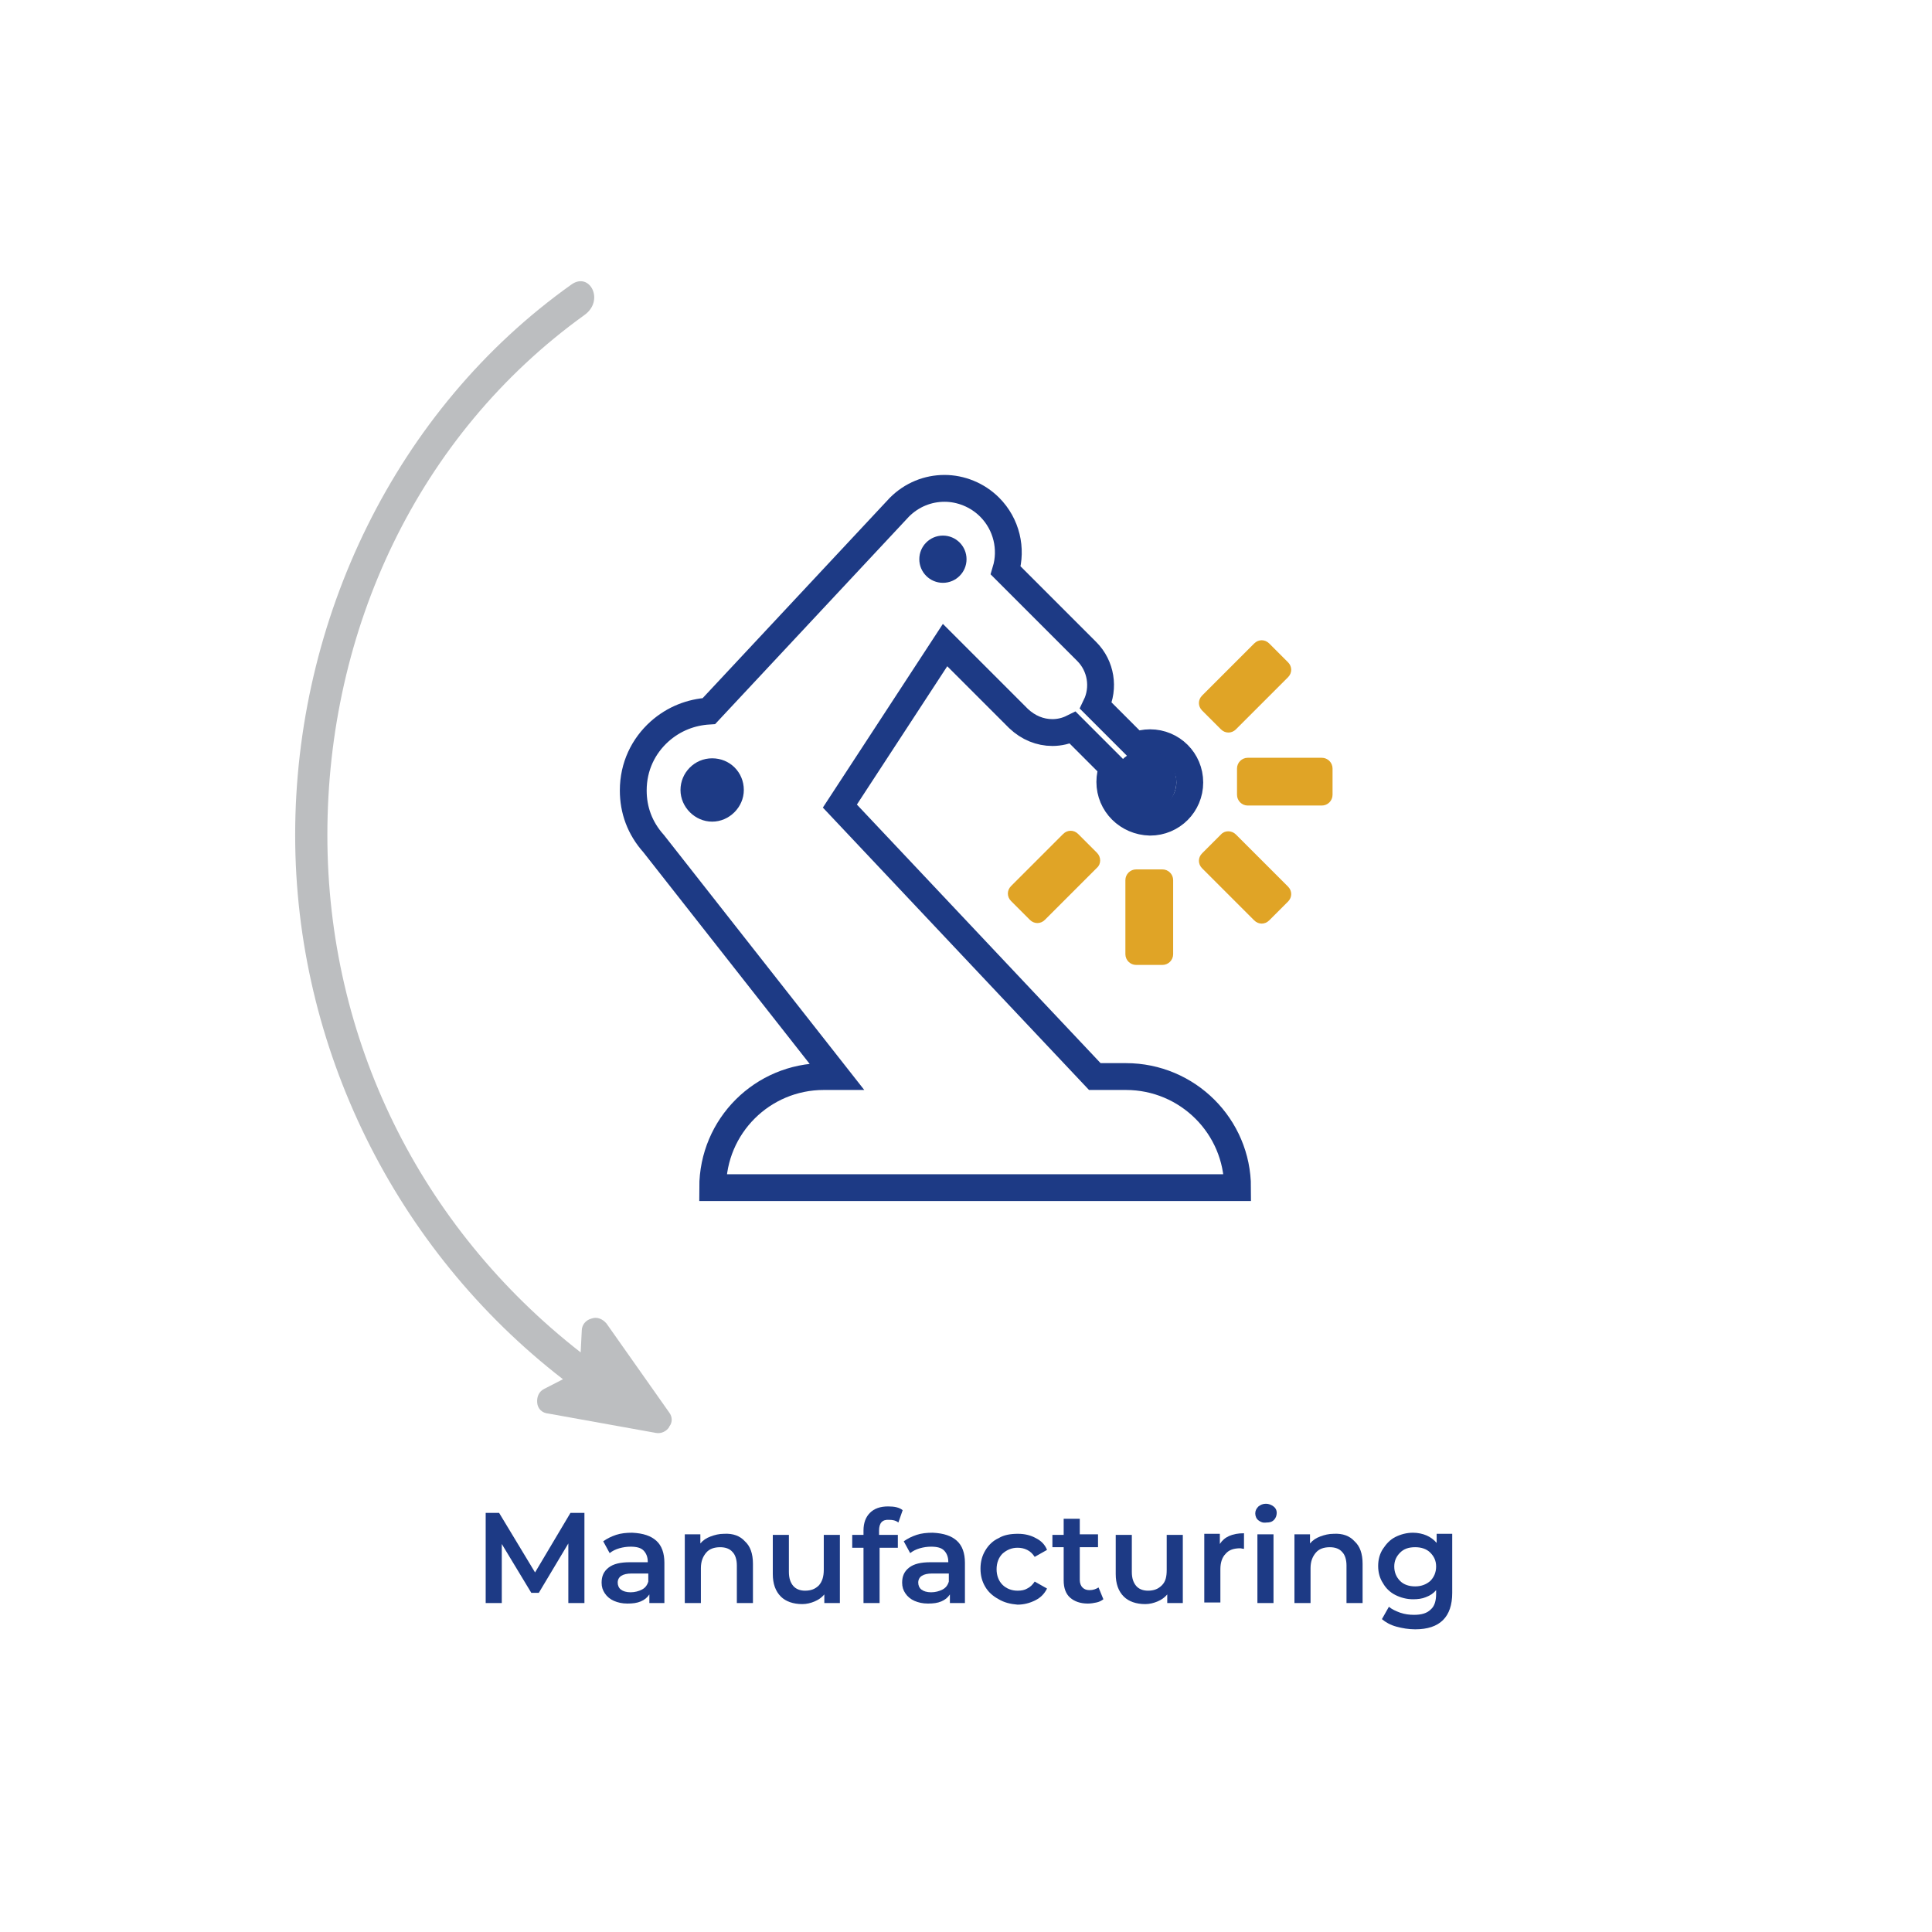 <svg xmlns="http://www.w3.org/2000/svg" xmlns:xlink="http://www.w3.org/1999/xlink" id="Layer_1" x="0px" y="0px" viewBox="0 0 360 360" xml:space="preserve"> <g> <path fill="none" stroke="#1D3A85" stroke-width="5" stroke-miterlimit="10" d="M206.8,145.7c0-1,0.2-1.9,0.5-2.7l-7.4-7.4 c-1.2,0.6-2.5,0.9-3.8,0.9c-2.3,0-4.5-0.9-6.3-2.6l-13.7-13.7l-19.6,30l47.5,50.4h5.8c11.5,0,20.8,9.3,20.8,20.7h-97.8 c0-11.5,9.3-20.7,20.7-20.7h2.4l-34.1-43.4c-2.6-2.9-3.8-6.3-3.8-9.9c0-4.5,1.9-8.3,4.9-11c2.7-2.4,5.9-3.6,9.2-3.8l35.5-38 c2.3-2.3,5.3-3.5,8.4-3.5c3,0,6.1,1.2,8.4,3.5c3.2,3.2,4.2,7.8,3,11.8l15.1,15.1c2.7,2.7,3.3,6.8,1.7,10.1l7.4,7.4 c0.8-0.3,1.7-0.5,2.7-0.5c4.1,0,7.4,3.3,7.4,7.4c0,4.1-3.3,7.4-7.4,7.4C210.1,153.1,206.8,149.8,206.8,145.7z"></path> <path fill="#1D3A85" d="M138.6,147.2c0-3.3-2.6-5.9-5.9-5.9s-5.9,2.7-5.9,5.9s2.7,5.9,5.9,5.9S138.6,150.4,138.6,147.2z"></path> <circle fill="#1D3A85" cx="175.7" cy="104.2" r="4.4"></circle> <path fill="#E0A426" d="M230.5,143.2v4.9c0,1.1,0.9,2,2,2h13.8c1.1,0,2-0.9,2-2v-4.9c0-1.1-0.9-2-2-2h-13.8 C231.4,141.2,230.5,142.1,230.5,143.2z"></path> <path fill="#E0A426" d="M224,132.4l3.5,3.5c0.8,0.8,2,0.8,2.8,0l9.7-9.7c0.8-0.8,0.8-2,0-2.8l-3.5-3.5c-0.8-0.8-2-0.8-2.8,0 l-9.7,9.7C223.2,130.4,223.2,131.6,224,132.4z"></path> <path fill="#E0A426" d="M204.4,158.9l-3.5-3.5c-0.8-0.8-2-0.8-2.8,0l-9.7,9.7c-0.8,0.8-0.8,2,0,2.8l3.5,3.5c0.8,0.8,2,0.8,2.8,0 l9.7-9.7C205.2,161,205.2,159.7,204.4,158.9z"></path> <path fill="#E0A426" d="M216.6,162h-4.9c-1.1,0-2,0.9-2,2v13.8c0,1.1,0.9,2,2,2h4.9c1.1,0,2-0.9,2-2V164 C218.6,162.9,217.7,162,216.6,162z"></path> <path fill="#E0A426" d="M227.5,155.5l-3.5,3.5c-0.8,0.8-0.8,2,0,2.8l9.7,9.7c0.8,0.8,2,0.8,2.8,0l3.5-3.5c0.8-0.8,0.8-2,0-2.8 l-9.7-9.7C229.5,154.7,228.2,154.7,227.5,155.5z"></path> <path fill="#1D3A85" d="M219.2,145.7c0-3.3-2.6-5.9-5.9-5.9s-5.9,2.7-5.9,5.9s2.7,5.9,5.9,5.9S219.2,148.9,219.2,145.7z"></path> </g> <g> <path fill="#1D3A85" d="M105.9,298.7l0-11.1l-5.5,9.2H99l-5.5-9.1v11h-3v-16.8H93l6.7,11.1l6.6-11.1h2.6l0,16.8H105.9z"></path> <path fill="#1D3A85" d="M122.3,287.1c1,0.9,1.5,2.3,1.5,4.1v7.5H121v-1.6c-0.4,0.6-0.9,1-1.6,1.3c-0.7,0.3-1.5,0.4-2.5,0.4 s-1.8-0.2-2.5-0.5c-0.7-0.3-1.3-0.8-1.7-1.4c-0.4-0.6-0.6-1.2-0.6-2c0-1.2,0.4-2.1,1.3-2.8c0.9-0.7,2.2-1,4-1h3.3V291 c0-0.9-0.3-1.6-0.8-2.1c-0.5-0.5-1.3-0.7-2.4-0.7c-0.7,0-1.4,0.1-2.1,0.3c-0.7,0.2-1.3,0.5-1.8,0.9l-1.2-2.2 c0.7-0.5,1.5-0.9,2.4-1.2c0.9-0.3,1.9-0.4,3-0.4C119.9,285.7,121.3,286.2,122.3,287.1z M119.6,296.2c0.6-0.3,1-0.8,1.2-1.5v-1.5 h-3.1c-1.7,0-2.6,0.6-2.6,1.7c0,0.5,0.2,1,0.6,1.3c0.4,0.3,1,0.5,1.8,0.5C118.3,296.7,119,296.5,119.6,296.2z"></path> <path fill="#1D3A85" d="M138.8,287.2c1,0.9,1.5,2.3,1.5,4.2v7.3h-3v-7c0-1.1-0.3-2-0.8-2.5c-0.5-0.6-1.3-0.9-2.3-0.9 c-1.1,0-2,0.3-2.6,1c-0.6,0.7-1,1.6-1,2.9v6.5h-3v-12.8h2.9v1.7c0.5-0.6,1.1-1,1.9-1.3s1.6-0.5,2.5-0.5 C136.6,285.7,137.9,286.2,138.8,287.2z"></path> <path fill="#1D3A85" d="M156.5,285.9v12.8h-2.9v-1.6c-0.5,0.6-1.1,1-1.8,1.3c-0.7,0.3-1.5,0.5-2.3,0.5c-1.7,0-3.1-0.5-4-1.4 c-1-1-1.5-2.4-1.5-4.2v-7.3h3v6.9c0,1.2,0.3,2,0.8,2.6c0.5,0.6,1.3,0.9,2.2,0.9c1.1,0,1.9-0.3,2.6-1c0.6-0.7,0.9-1.6,0.9-2.9v-6.5 H156.5z"></path> <path fill="#1D3A85" d="M163.8,285.2v0.8h3.5v2.4h-3.4v10.3h-3v-10.3h-2.1V286h2.1v-0.8c0-1.4,0.4-2.5,1.2-3.3 c0.8-0.8,1.9-1.2,3.4-1.2c1.2,0,2.1,0.2,2.7,0.7l-0.8,2.3c-0.5-0.4-1.1-0.5-1.7-0.5C164.4,283.1,163.8,283.8,163.8,285.2z"></path> <path fill="#1D3A85" d="M178.3,287.1c1,0.9,1.5,2.3,1.5,4.1v7.5H177v-1.6c-0.4,0.6-0.9,1-1.6,1.3c-0.7,0.3-1.5,0.4-2.5,0.4 s-1.8-0.2-2.5-0.5c-0.7-0.3-1.3-0.8-1.7-1.4c-0.4-0.6-0.6-1.2-0.6-2c0-1.2,0.4-2.1,1.3-2.8c0.9-0.7,2.2-1,4-1h3.3V291 c0-0.9-0.3-1.6-0.8-2.1c-0.5-0.5-1.3-0.7-2.4-0.7c-0.7,0-1.4,0.1-2.1,0.3c-0.7,0.2-1.3,0.5-1.8,0.9l-1.2-2.2 c0.7-0.5,1.5-0.9,2.4-1.2c0.9-0.3,1.9-0.4,3-0.4C175.9,285.7,177.3,286.2,178.3,287.1z M175.6,296.2c0.6-0.3,1-0.8,1.2-1.5v-1.5 h-3.1c-1.7,0-2.6,0.6-2.6,1.7c0,0.5,0.2,1,0.6,1.3c0.4,0.3,1,0.5,1.8,0.5C174.3,296.7,175,296.5,175.6,296.2z"></path> <path fill="#1D3A85" d="M186.1,298c-1.1-0.6-1.9-1.3-2.5-2.3s-0.9-2.1-0.9-3.4c0-1.3,0.3-2.4,0.9-3.4s1.4-1.8,2.5-2.3 c1-0.6,2.2-0.8,3.6-0.8c1.3,0,2.4,0.3,3.3,0.8c1,0.5,1.7,1.2,2.1,2.2l-2.3,1.3c-0.4-0.6-0.8-1-1.4-1.3c-0.6-0.3-1.2-0.4-1.8-0.4 c-1.1,0-2,0.4-2.8,1.1c-0.7,0.7-1.1,1.7-1.1,2.9c0,1.2,0.4,2.2,1.1,2.9c0.7,0.7,1.7,1.1,2.8,1.1c0.7,0,1.3-0.1,1.8-0.4 c0.6-0.3,1-0.7,1.4-1.3l2.3,1.3c-0.5,1-1.2,1.7-2.2,2.2c-1,0.5-2.1,0.8-3.3,0.8C188.3,298.9,187.1,298.6,186.1,298z"></path> <path fill="#1D3A85" d="M205.6,298c-0.4,0.3-0.8,0.5-1.3,0.6c-0.5,0.1-1,0.2-1.6,0.2c-1.4,0-2.5-0.4-3.3-1.1 c-0.8-0.7-1.2-1.8-1.2-3.2v-6.2h-2.1V286h2.1V283h3v2.9h3.4v2.4h-3.4v6.1c0,0.6,0.2,1.1,0.5,1.4s0.7,0.5,1.3,0.5 c0.7,0,1.2-0.2,1.7-0.5L205.6,298z"></path> <path fill="#1D3A85" d="M220.4,285.9v12.8h-2.9v-1.6c-0.5,0.6-1.1,1-1.8,1.3c-0.7,0.3-1.5,0.5-2.3,0.5c-1.7,0-3.1-0.5-4-1.4 c-1-1-1.5-2.4-1.5-4.2v-7.3h3v6.9c0,1.2,0.3,2,0.8,2.6c0.5,0.6,1.3,0.9,2.2,0.9c1.1,0,1.9-0.3,2.6-1s0.9-1.6,0.9-2.9v-6.5H220.4z"></path> <path fill="#1D3A85" d="M231.8,285.7v2.9c-0.3,0-0.5-0.1-0.7-0.1c-1.2,0-2.1,0.3-2.7,1c-0.7,0.7-1,1.7-1,2.9v6.2h-3v-12.8h2.9v1.9 C228.1,286.4,229.6,285.7,231.8,285.7z"></path> <path fill="#1D3A85" d="M234.5,283.3c-0.4-0.3-0.6-0.8-0.6-1.3c0-0.5,0.2-0.9,0.6-1.3c0.4-0.3,0.8-0.5,1.4-0.5c0.5,0,1,0.2,1.4,0.5 c0.4,0.3,0.6,0.7,0.6,1.2c0,0.5-0.2,1-0.5,1.3c-0.4,0.4-0.8,0.5-1.4,0.5C235.3,283.8,234.9,283.6,234.5,283.3z M234.3,285.9h3v12.8 h-3V285.9z"></path> <path fill="#1D3A85" d="M252.4,287.2c1,0.9,1.5,2.3,1.5,4.2v7.3h-3v-7c0-1.1-0.3-2-0.8-2.5c-0.5-0.6-1.3-0.9-2.3-0.9 c-1.1,0-2,0.3-2.6,1s-1,1.6-1,2.9v6.5h-3v-12.8h2.9v1.7c0.5-0.6,1.1-1,1.9-1.3c0.8-0.3,1.6-0.5,2.5-0.5 C250.2,285.7,251.5,286.2,252.4,287.2z"></path> <path fill="#1D3A85" d="M270.6,285.9v10.9c0,4.5-2.3,6.8-6.9,6.8c-1.2,0-2.4-0.2-3.5-0.5c-1.1-0.3-2-0.8-2.7-1.4l1.3-2.3 c0.6,0.5,1.3,0.8,2.1,1.1c0.9,0.3,1.7,0.4,2.6,0.4c1.4,0,2.4-0.3,3.1-1c0.7-0.6,1-1.6,1-2.9v-0.7c-0.5,0.6-1.1,1-1.9,1.3 c-0.7,0.3-1.5,0.4-2.4,0.4c-1.2,0-2.3-0.3-3.3-0.8c-1-0.5-1.8-1.3-2.3-2.2c-0.6-0.9-0.9-2-0.9-3.2s0.3-2.3,0.9-3.2 c0.6-0.9,1.3-1.7,2.3-2.2c1-0.5,2.1-0.8,3.3-0.8c0.9,0,1.8,0.2,2.5,0.5s1.4,0.8,1.9,1.4v-1.7H270.6z M266.5,294.6 c0.7-0.7,1.1-1.6,1.1-2.7c0-1.1-0.4-1.9-1.1-2.6c-0.7-0.7-1.7-1-2.8-1c-1.2,0-2.1,0.3-2.8,1c-0.7,0.7-1.1,1.5-1.1,2.6 c0,1.1,0.4,2,1.1,2.7c0.7,0.7,1.7,1,2.8,1C264.9,295.6,265.8,295.2,266.5,294.6z"></path> </g> <g> <path fill="#BCBEC0" d="M124.7,263.2L113,246.6c-0.7-0.8-1.7-1.3-2.8-0.9c-1.1,0.3-1.8,1.2-1.8,2.3l-0.2,4 c-30-23.4-47.2-58.4-47.2-96.4c0-38.2,16.8-74.5,47.9-96.9c3.8-2.7,1-8.1-2.4-5.7C73.7,76.3,55,115.5,55,155.6 c0,39.5,18.6,77.2,49.9,101.4l-3.5,1.8c-1,0.5-1.4,1.5-1.3,2.6c0.1,1.1,0.9,1.9,2.1,2l20,3.6c1,0.2,2-0.3,2.5-1.1 c0-0.1,0-0.1,0.1-0.2C125.3,265,125.3,264,124.7,263.2z"></path> </g> </svg>